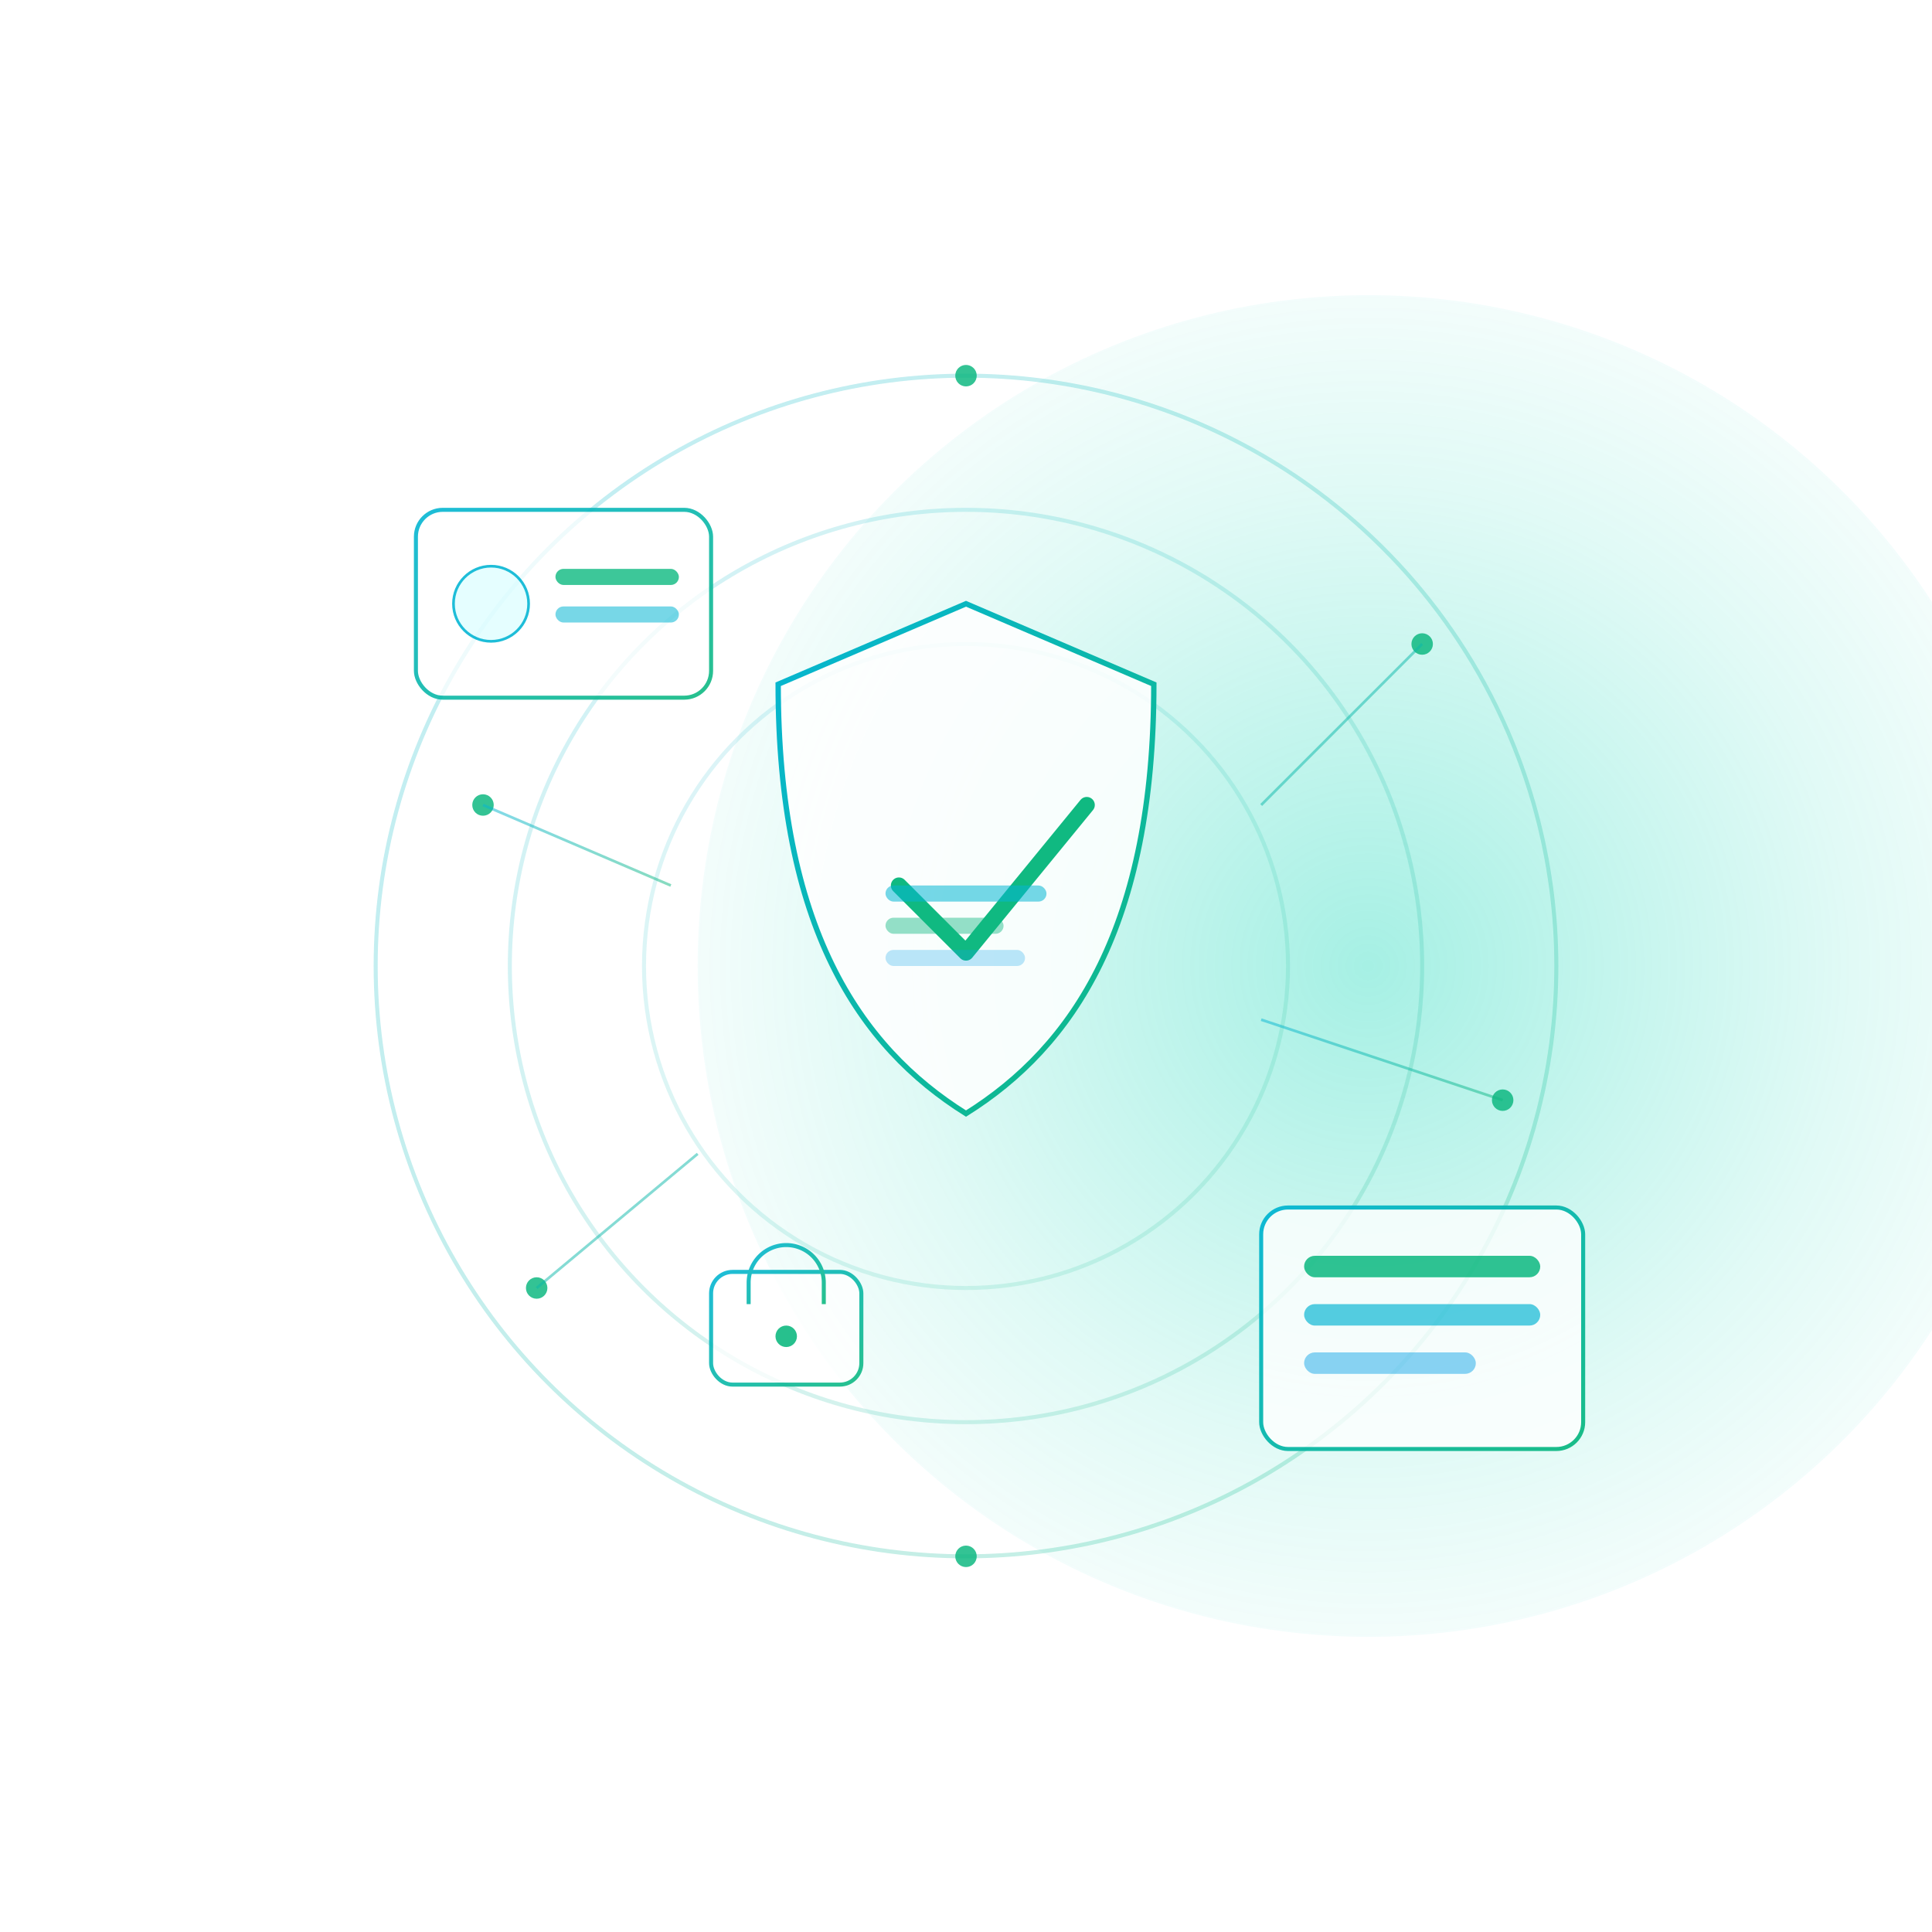 <?xml version="1.0" encoding="UTF-8"?>
<svg width="720" height="720" viewBox="0 0 720 720" fill="none" xmlns="http://www.w3.org/2000/svg">
  <!-- Transparent background -->
  <defs>
    <radialGradient id="g1" cx="0.5" cy="0.5" r="0.6">
      <stop offset="0%" stop-color="#00D4B2" stop-opacity="0.35"/>
      <stop offset="60%" stop-color="#00D4B2" stop-opacity="0.12"/>
      <stop offset="100%" stop-color="#00D4B2" stop-opacity="0"/>
    </radialGradient>
    <filter id="softShadow" x="-50%" y="-50%" width="200%" height="200%">
      <feDropShadow dx="0" dy="8" stdDeviation="18" flood-color="#0B0F19" flood-opacity="0.12"/>
    </filter>
    <linearGradient id="strokeAccent" x1="0" y1="0" x2="1" y2="1">
      <stop offset="0%" stop-color="#06B6D4"/>
      <stop offset="100%" stop-color="#10B981"/>
    </linearGradient>
  </defs>

  <!-- Subtle glow behind motif (allowed on visual side only; can be hidden by page) -->
  <circle cx="510" cy="360" r="250" fill="url(#g1)"/>

  <!-- Concentric rings -->
  <g opacity="0.7" stroke="url(#strokeAccent)" stroke-width="1.5">
    <circle cx="360" cy="360" r="220" stroke-opacity="0.35"/>
    <circle cx="360" cy="360" r="170" stroke-opacity="0.25"/>
    <circle cx="360" cy="360" r="120" stroke-opacity="0.2"/>
  </g>

  <!-- Network nodes -->
  <g fill="#10B981" fill-opacity="0.85">
    <circle cx="360" cy="140" r="4"/>
    <circle cx="530" cy="240" r="4"/>
    <circle cx="560" cy="410" r="4"/>
    <circle cx="360" cy="580" r="4"/>
    <circle cx="200" cy="480" r="4"/>
    <circle cx="180" cy="300" r="4"/>
  </g>

  <!-- Connector lines -->
  <g stroke="url(#strokeAccent)" stroke-opacity="0.5">
    <path d="M360 140 L360 240" />
    <path d="M530 240 L470 300" />
    <path d="M560 410 L470 380" />
    <path d="M360 580 L360 480" />
    <path d="M200 480 L260 430" />
    <path d="M180 300 L250 330" />
  </g>

  <!-- Shield with check (security/compliance) -->
  <g transform="translate(270,225)" filter="url(#softShadow)">
    <path d="M90 0 L160 30 C160 120 130 165 90 190 C50 165 20 120 20 30 L90 0Z"
          fill="white" fill-opacity="0.85" stroke="url(#strokeAccent)" stroke-width="2"/>
    <path d="M65 105 l25 25 l45 -55" fill="none" stroke="#10B981" stroke-width="6" stroke-linecap="round" stroke-linejoin="round"/>
  </g>

  <!-- ID / KYC card (top-left) -->
  <g transform="translate(155,190)" opacity="0.9">
    <rect x="0" y="0" width="110" height="70" rx="10" fill="white" fill-opacity="0.82" stroke="url(#strokeAccent)" stroke-width="1.5"/>
    <circle cx="28" cy="35" r="14" fill="#E2FEFF" stroke="#06B6D4" stroke-width="1"/>
    <rect x="52" y="22" width="46" height="6" rx="3" fill="#10B981" opacity="0.9"/>
    <rect x="52" y="36" width="46" height="6" rx="3" fill="#06B6D4" opacity="0.6"/>
  </g>

  <!-- Bank statement / receipt (bottom-right) -->
  <g transform="translate(470,450)" opacity="0.95">
    <rect x="0" y="0" width="120" height="90" rx="10" fill="white" fill-opacity="0.82" stroke="url(#strokeAccent)" stroke-width="1.5"/>
    <rect x="16" y="18" width="88" height="8" rx="4" fill="#10B981" opacity="0.9"/>
    <rect x="16" y="36" width="88" height="8" rx="4" fill="#06B6D4" opacity="0.7"/>
    <rect x="16" y="54" width="64" height="8" rx="4" fill="#0EA5E9" opacity="0.5"/>
  </g>

  <!-- Lock icon (privacy) -->
  <g transform="translate(265,460)" opacity="0.9">
    <rect x="0" y="14" width="56" height="42" rx="8" fill="white" fill-opacity="0.85" stroke="url(#strokeAccent)" stroke-width="1.5"/>
    <path d="M14 26 v-8 a14 14 0 0 1 28 0 v8" fill="none" stroke="url(#strokeAccent)" stroke-width="1.5"/>
    <circle cx="28" cy="38" r="4" fill="#10B981"/>
  </g>

  <!-- Tiny caption lines near center (evaluations/reporting) -->
  <g transform="translate(330,330)" opacity="0.55">
    <rect x="0" y="0" width="60" height="6" rx="3" fill="#06B6D4"/>
    <rect x="0" y="12" width="44" height="6" rx="3" fill="#10B981" opacity="0.8"/>
    <rect x="0" y="24" width="52" height="6" rx="3" fill="#0EA5E9" opacity="0.5"/>
  </g>
</svg>
